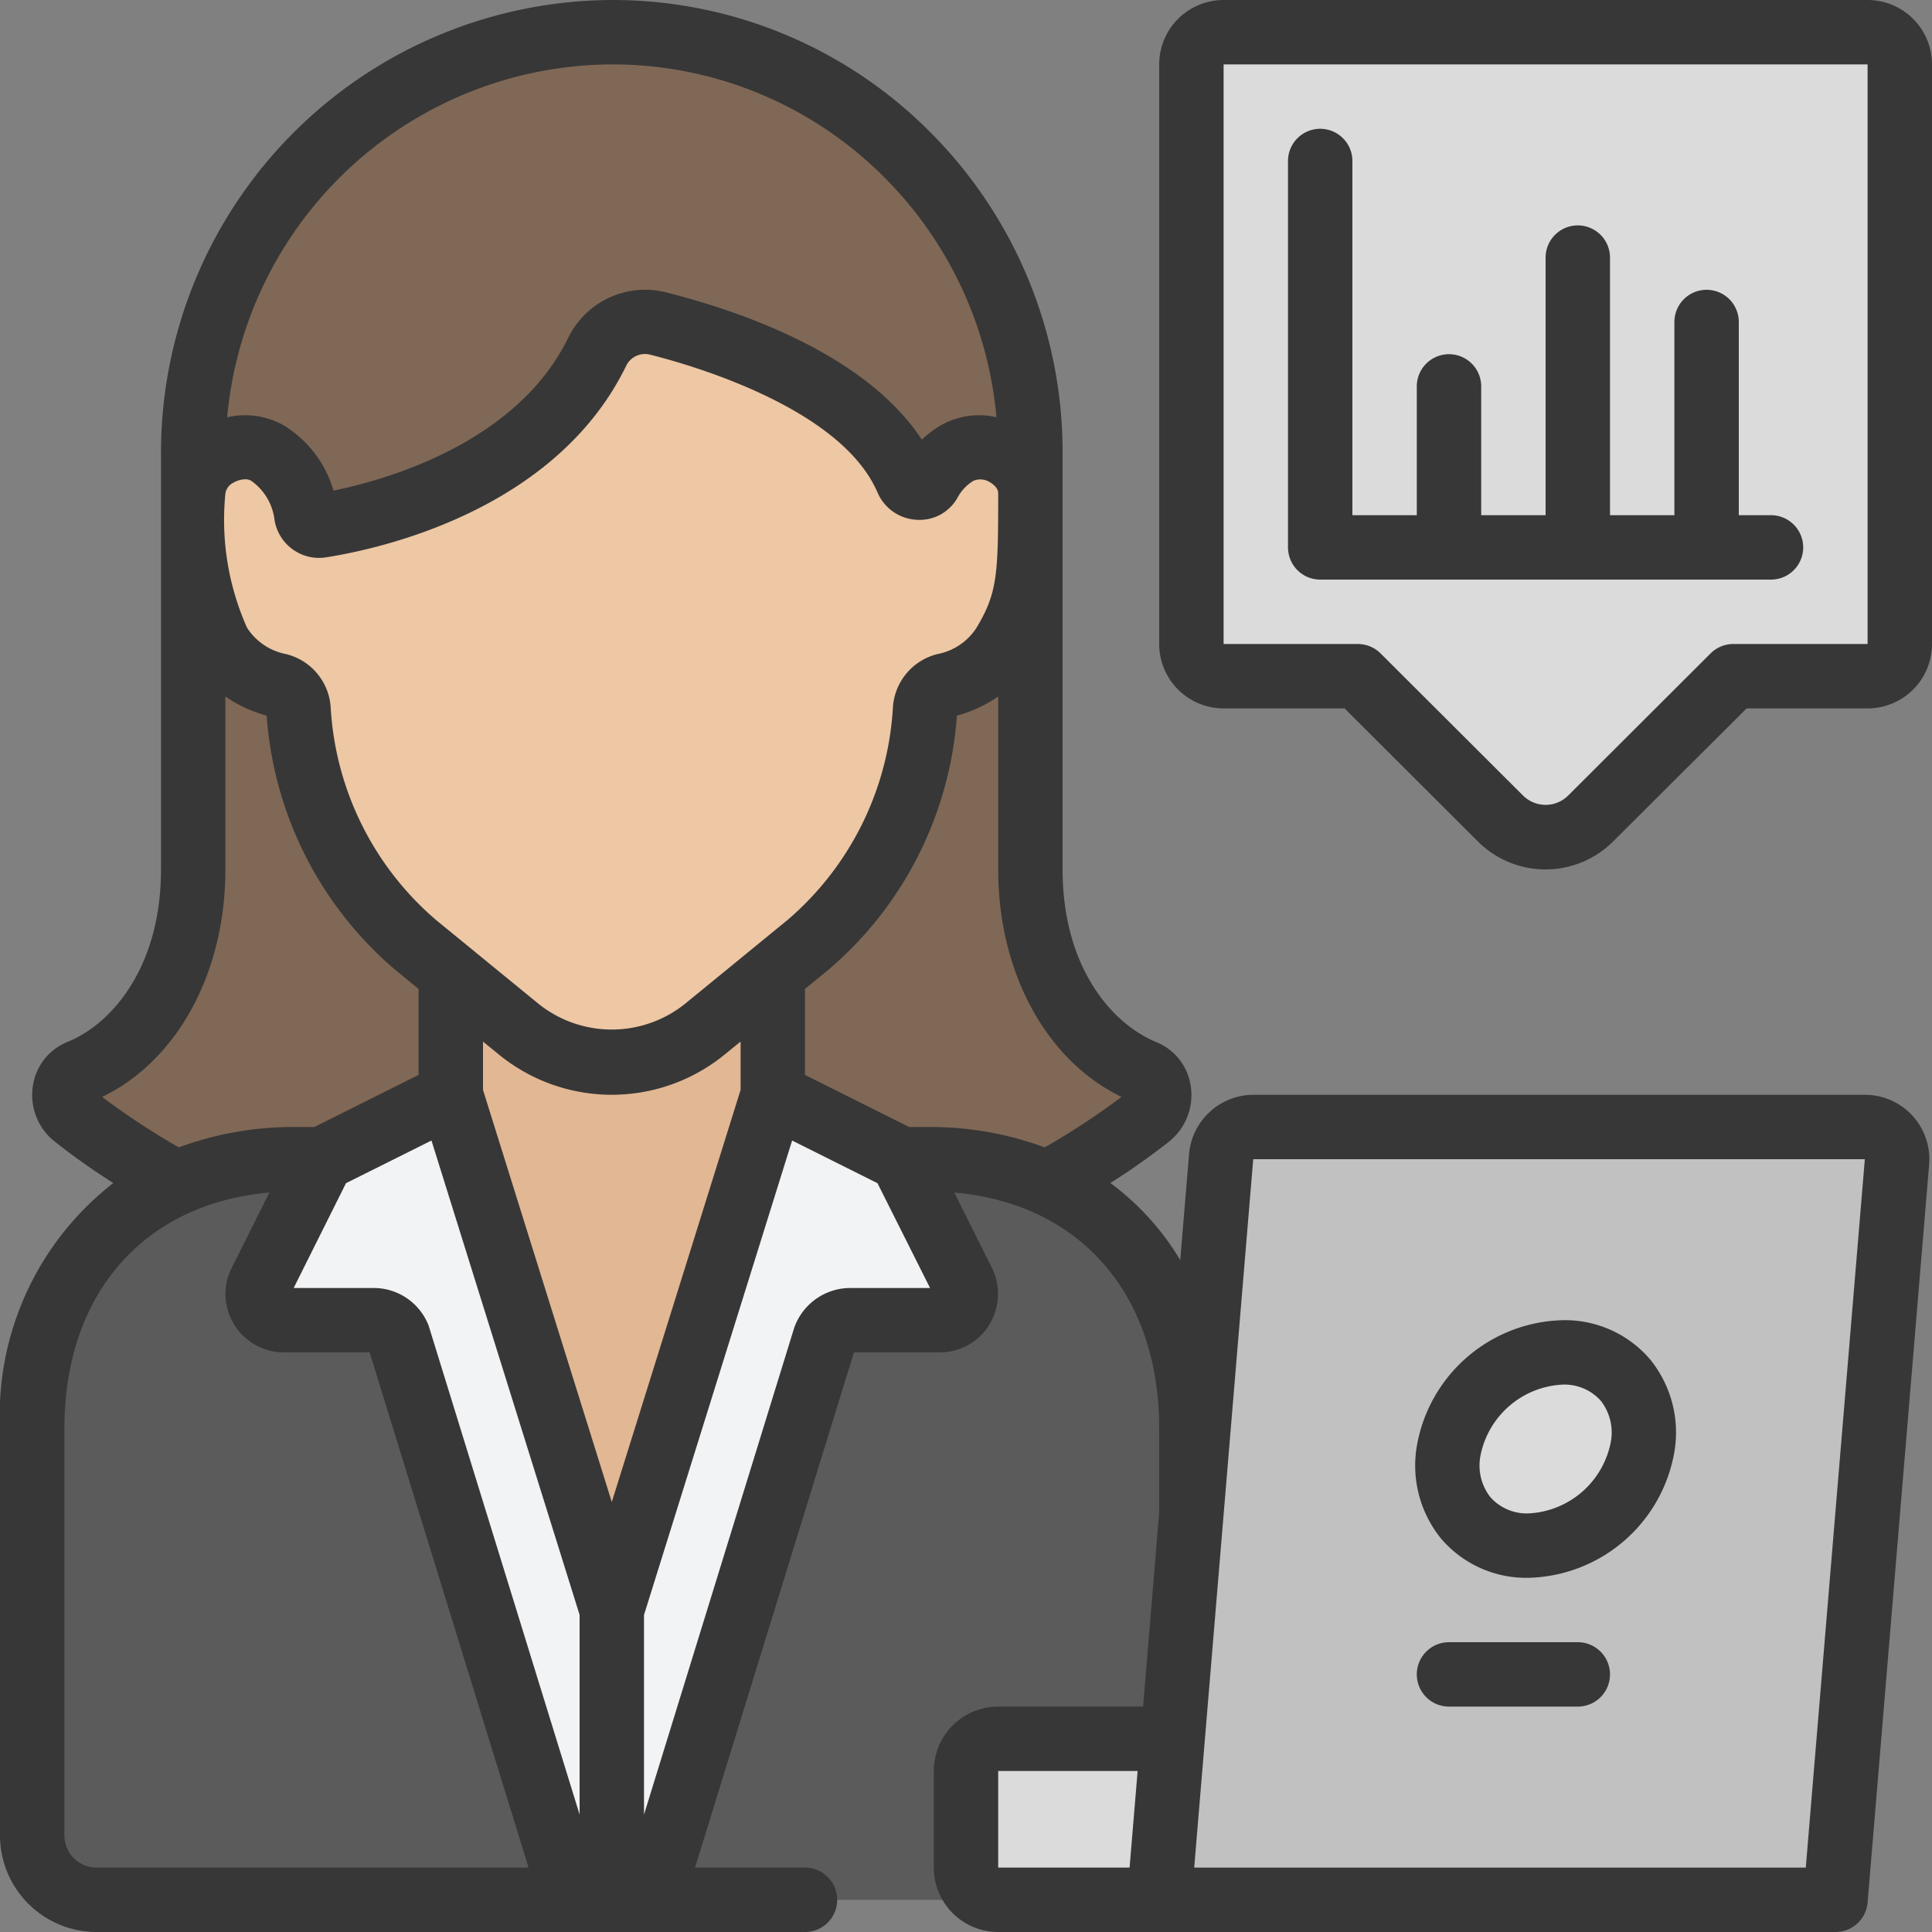 <svg id="Icons" height="512" viewBox="0 0 60 60" width="512" xmlns="http://www.w3.org/2000/svg"><rect x="0" y="0" width="60" height="60" fill="#808080" stroke="none"/><path d="m32.5 36.75a22.652 22.652 0 0 0 3.19-2.09.809.809 0 0 0 -.17-1.38c-1.86-.76-3.52-2.98-3.52-6.28v-12.91a13.1 13.1 0 0 0 -3.8-9.26 12.99 12.99 0 0 0 -22.2 9.26v12.91c0 3.3-1.66 5.52-3.52 6.28a.809.809 0 0 0 -.17 1.38 22.652 22.652 0 0 0 3.19 2.09z" fill="#806856"/><path d="m28 36h.82c4.97 0 8.18 3.39 8.18 8.36v2.62l1 12.02h-35a2 2 0 0 1 -2-2v-12.636c0-4.971 3.211-8.364 8.182-8.364z" fill="#5b5b5b"/><path d="m24 30.23v4.77l-5 16-5-16v-4.77z" fill="#e2b793"/><path d="m29.35 21.285a.828.828 0 0 0 -.623.773 10.406 10.406 0 0 1 -3.633 7.286l-3.2 2.617a4.546 4.546 0 0 1 -5.785 0l-3.2-2.617a10.406 10.406 0 0 1 -3.633-7.286.828.828 0 0 0 -.623-.773 2.835 2.835 0 0 1 -1.838-1.279 8.971 8.971 0 0 1 -.815-4.684 1.584 1.584 0 0 1 2.316-1.245 2.709 2.709 0 0 1 1.2 1.913.4.4 0 0 0 .45.335c1.533-.24 6.629-1.355 8.6-5.42a1.645 1.645 0 0 1 1.892-.853c2.334.59 6.513 2.053 7.719 4.847a.393.393 0 0 0 .706.051 2.378 2.378 0 0 1 .838-.873 1.56 1.56 0 0 1 2.279 1.245c0 2.485 0 3.324-.813 4.684a2.832 2.832 0 0 1 -1.837 1.279z" fill="#eec7a4"/><path d="m37 54h-6a1 1 0 0 0 -1 1v3a1 1 0 0 0 1 1h6z" fill="#dbdbdb"/><path d="m59 2v18a1 1 0 0 1 -1 1h-4.17l-4.42 4.41a1.974 1.974 0 0 1 -2.82 0l-4.42-4.41h-4.17a1 1 0 0 1 -1-1v-18a1 1 0 0 1 1-1h20a1 1 0 0 1 1 1z" fill="#dbdbdb"/><path d="m57 59h-21l1.924-23.083a1 1 0 0 1 1-.917h18.989a1 1 0 0 1 1 1.083z" fill="#c1c1c1"/><ellipse cx="48" cy="45" fill="#dbdbdb" rx="3.276" ry="2.747" transform="matrix(.738 -.675 .675 .738 -17.791 44.229)"/><path d="m17.77 59-5.39-17.47a.824.824 0 0 0 -.76-.53h-2.8a.816.816 0 0 1 -.75-1.14l1.93-3.86 4-2 5 16v9" fill="#f1f3f5"/><path d="m19 59v-9l5-16 4 2 1.93 3.86a.816.816 0 0 1 -.75 1.14h-2.8a.824.824 0 0 0 -.76.53l-5.39 17.47" fill="#f1f3f5"/><g fill="#373737"><path d="m3 60h22a1 1 0 0 0 0-2h-3.415l4.935-16h2.66a1.814 1.814 0 0 0 1.515-.813 1.839 1.839 0 0 0 .129-1.774l-1.188-2.377c3.894.34 6.364 3.138 6.364 7.324v2.605l-.5 6.035h-4.5a2 2 0 0 0 -2 2v3a2 2 0 0 0 2 2h26a1 1 0 0 0 1-.917l1.911-22.918a2 2 0 0 0 -1.998-2.165h-18.993a2.011 2.011 0 0 0 -1.992 1.834l-.275 3.3a8.147 8.147 0 0 0 -2.171-2.394 21.205 21.205 0 0 0 1.84-1.3 1.848 1.848 0 0 0 .657-1.712 1.741 1.741 0 0 0 -1.081-1.37c-1.336-.55-2.898-2.281-2.898-5.358v-12.91a14.062 14.062 0 0 0 -4.091-9.966 13.9 13.9 0 0 0 -9.909-4.124 14.06 14.06 0 0 0 -14 14.09v12.91c0 3.077-1.562 4.808-2.885 5.35a1.743 1.743 0 0 0 -1.094 1.374 1.844 1.844 0 0 0 .653 1.708 21.229 21.229 0 0 0 1.845 1.308 9.13 9.13 0 0 0 -3.519 7.623v12.637a3 3 0 0 0 3 3zm28-5h4.33l-.25 3h-4.08zm26.914-19-1.834 22h-18.993l1.833-22zm-47.169.745 2.655-1.325 4.6 14.732v6.2l-4.688-15.182a1.829 1.829 0 0 0 -1.692-1.17h-2.5zm-3.486-21.76a.748.748 0 0 1 .351-.1.361.361 0 0 1 .188.044 1.737 1.737 0 0 1 .728 1.22 1.4 1.4 0 0 0 1.59 1.161c1.637-.255 7.149-1.438 9.342-5.973a.649.649 0 0 1 .747-.319c1.369.346 5.925 1.677 7.046 4.274a1.4 1.4 0 0 0 1.214.85 1.347 1.347 0 0 0 1.279-.7 1.372 1.372 0 0 1 .486-.51.553.553 0 0 1 .515.046c.06.035.255.159.255.343 0 2.515-.022 3.085-.671 4.171a1.855 1.855 0 0 1 -1.206.819 1.823 1.823 0 0 0 -1.394 1.68 9.4 9.4 0 0 1 -3.268 6.577l-1.159.948-.011.009-2.033 1.662a3.638 3.638 0 0 1 -4.518 0l-2.031-1.661-.01-.009-1.16-.948a9.4 9.4 0 0 1 -3.268-6.579 1.823 1.823 0 0 0 -1.394-1.678 1.855 1.855 0 0 1 -1.206-.819 8.226 8.226 0 0 1 -.671-4.171.453.453 0 0 1 .259-.337zm8.214 17.748a5.543 5.543 0 0 0 7.052 0l.475-.386v1.5l-4 12.8-4-12.8v-1.5zm10.907 7.267a1.85 1.85 0 0 0 -1.715 1.235l-4.665 15.119v-6.2l4.6-14.734 2.651 1.325 1.633 3.255zm8.45-5.934a23.2 23.2 0 0 1 -2.385 1.567 10.228 10.228 0 0 0 -3.625-.633h-.584l-3.236-1.618v-2.67l.727-.594a11.434 11.434 0 0 0 3.991-7.894 4.138 4.138 0 0 0 1.282-.595v5.371c0 3.2 1.487 5.93 3.83 7.066zm-15.83-32.066a11.908 11.908 0 0 1 8.49 3.534 12.045 12.045 0 0 1 3.455 7.423 2.407 2.407 0 0 0 -1.75.265 3.278 3.278 0 0 0 -.567.432c-1.738-2.654-5.628-3.99-7.934-4.572a2.659 2.659 0 0 0 -3.037 1.387c-1.587 3.282-5.639 4.427-7.3 4.767a3.531 3.531 0 0 0 -1.525-2.014 2.433 2.433 0 0 0 -1.777-.262 12.048 12.048 0 0 1 11.945-10.96zm-15.829 32.066c2.337-1.128 3.829-3.858 3.829-7.066v-5.37a4.134 4.134 0 0 0 1.282.594 11.43 11.43 0 0 0 3.991 7.894l.727.594v2.67l-3.236 1.618h-.582a10.239 10.239 0 0 0 -3.627.633 23.174 23.174 0 0 1 -2.384-1.567zm-1.171 10.297c0-4.186 2.471-6.986 6.365-7.327l-1.215 2.432a1.816 1.816 0 0 0 1.67 2.532h2.659l4.936 16h-13.415a1 1 0 0 1 -1-1z"/><path d="m47.471 49a4.713 4.713 0 0 0 4.513-3.826 3.6 3.6 0 0 0 -.736-2.954 3.474 3.474 0 0 0 -2.719-1.22 4.713 4.713 0 0 0 -4.513 3.826 3.6 3.6 0 0 0 .736 2.954 3.474 3.474 0 0 0 2.719 1.22zm-1.487-3.826a2.738 2.738 0 0 1 2.545-2.174 1.513 1.513 0 0 1 1.187.505 1.6 1.6 0 0 1 .3 1.321 2.738 2.738 0 0 1 -2.545 2.174 1.513 1.513 0 0 1 -1.187-.505 1.6 1.6 0 0 1 -.3-1.321z"/><path d="m58 0h-20a2 2 0 0 0 -2 2v18a2 2 0 0 0 2 2h3.757l4.121 4.113a2.973 2.973 0 0 0 4.238 0l4.127-4.113h3.757a2 2 0 0 0 2-2v-18a2 2 0 0 0 -2-2zm0 20h-4.17a1 1 0 0 0 -.706.292l-4.424 4.415a.993.993 0 0 1 -1.4 0l-4.42-4.41a1 1 0 0 0 -.71-.297h-4.17v-18h20z"/><path d="m41 18h14a1 1 0 0 0 0-2h-1v-6a1 1 0 0 0 -2 0v6h-2v-8a1 1 0 0 0 -2 0v8h-2v-4a1 1 0 0 0 -2 0v4h-2v-11a1 1 0 0 0 -2 0v12a1 1 0 0 0 1 1z"/><path d="m49 51h-4a1 1 0 0 0 0 2h4a1 1 0 0 0 0-2z"/></g></svg>